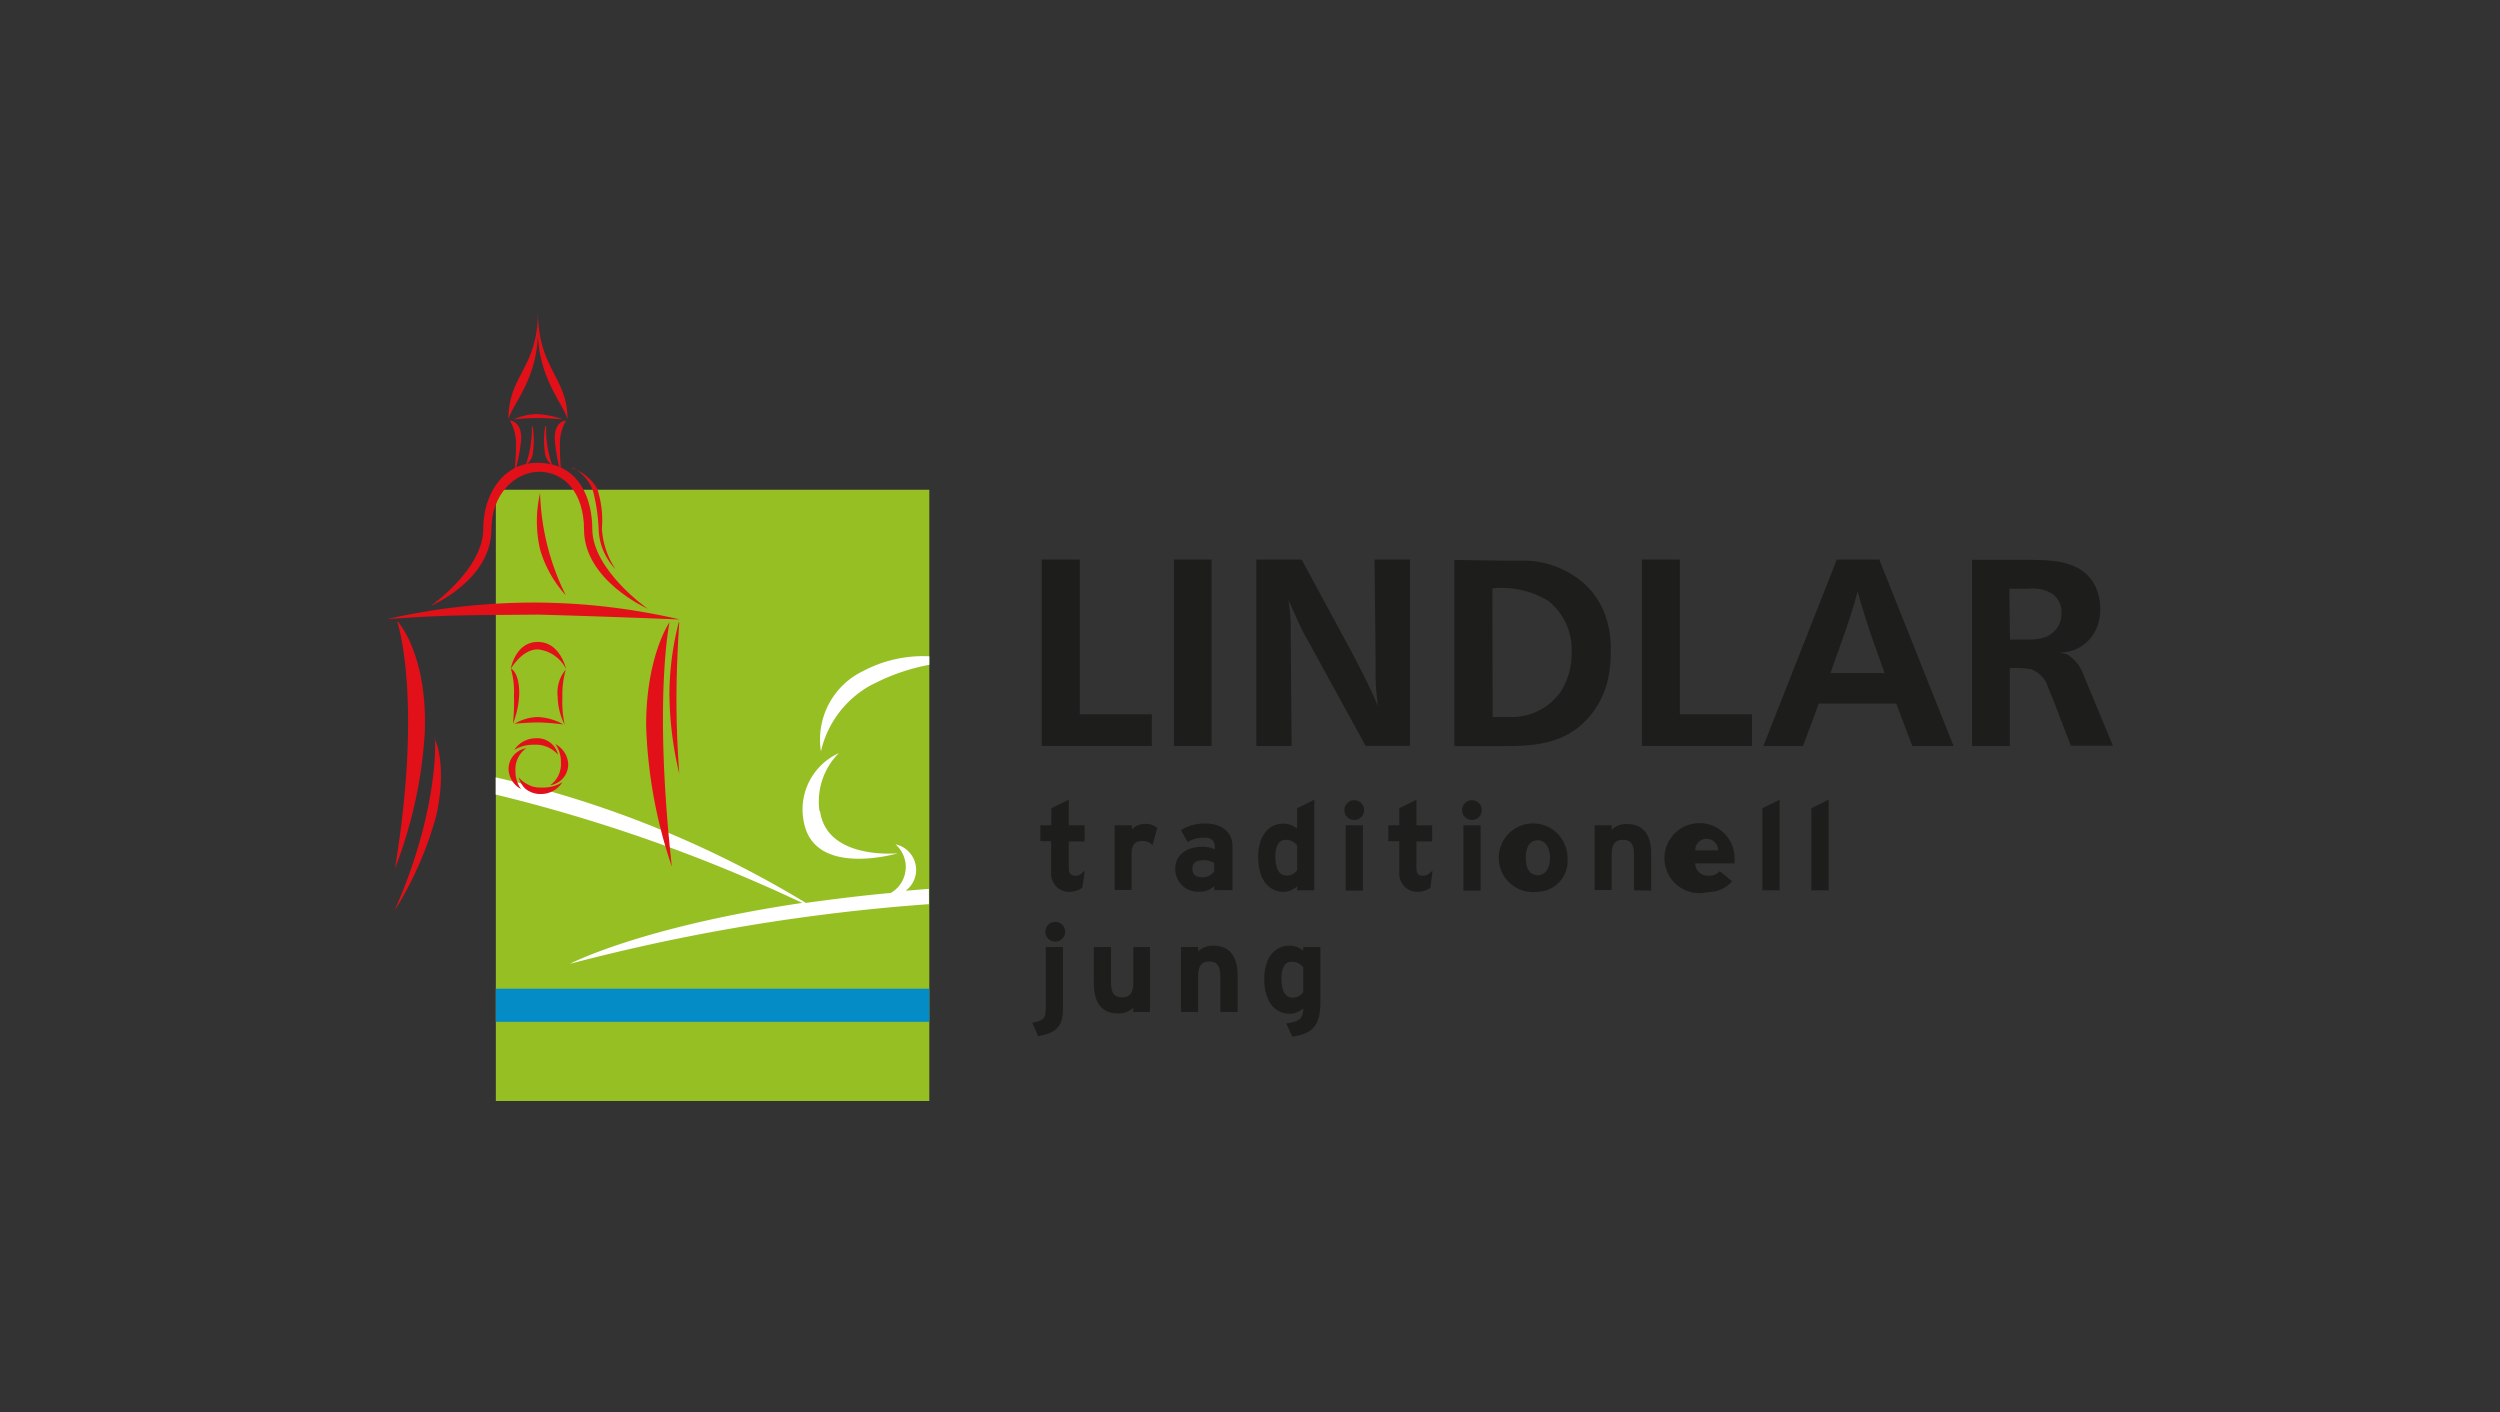 <svg id="Ebene_1" data-name="Ebene 1" xmlns="http://www.w3.org/2000/svg" viewBox="0 0 184.79 104.39"><rect x="0" y="0" width="184.79" height="104.39" fill="#333333" stroke="none"/><defs><style>.cls-1{fill:#1d1d1b;}.cls-2{fill:#96bf24;}.cls-3{fill:#048cc6;}.cls-4{fill:#fff;}.cls-5{fill:#e21019;}</style></defs><polygon class="cls-1" points="79.81 41.36 77 41.36 77 55.14 85.14 55.14 85.14 52.8 79.81 52.8 79.81 41.36"/><rect class="cls-1" x="86.77" y="41.36" width="2.79" height="13.78"/><path class="cls-1" d="M96.21,41.36H92.86V55.14h2.61l-.06-7.65c0-.41,0-.82,0-1.22,0-.64-.09-1.28-.17-1.93.21.53.45,1,.7,1.57s.47,1,.73,1.43l4.27,7.79h3.28V41.36H101.6l.08,7.53v1.19c0,.71.09,1.41.17,2.13-.15-.37-.31-.76-.49-1.13-.43-.94-.94-1.88-1.4-2.79Z"/><path class="cls-1" d="M110.31,43.49a6.62,6.62,0,0,1,4.14.93,4.61,4.61,0,0,1,1.72,3.82,5.26,5.26,0,0,1-.76,2.81A4.4,4.4,0,0,1,111.78,53c-.49,0-1,0-1.45,0Zm-2.81-2.1V55.15h3.2c2.1,0,4.12,0,5.88-1.32a6.28,6.28,0,0,0,2.29-3.7,9.07,9.07,0,0,0,.19-2,7.35,7.35,0,0,0-.41-2.67,5.84,5.84,0,0,0-1.57-2.34,6.87,6.87,0,0,0-4.74-1.68c-.43,0-.86,0-1.29,0Z"/><polygon class="cls-1" points="124.17 41.36 121.36 41.36 121.36 55.14 129.5 55.14 129.5 52.8 124.17 52.8 124.17 41.36"/><path class="cls-1" d="M136.47,46.45c.16-.45.29-.88.43-1.31s.27-.93.41-1.42c.14.52.29,1.05.45,1.54s.29.9.43,1.35l1.11,3.14h-4Zm-.7-5.09-5.43,13.78h2.93L134.44,52h5.72l1.19,3.14h3.05l-5.49-13.78Z"/><path class="cls-1" d="M148.52,43.51H150a2.76,2.76,0,0,1,1.68.37,1.66,1.66,0,0,1,.7,1.42,1.87,1.87,0,0,1-1.11,1.76,3.41,3.41,0,0,1-1.1.21h-1.6ZM154.05,50a3,3,0,0,0-1.21-1.61,2.57,2.57,0,0,0-.61-.14,4.12,4.12,0,0,0,1.15-.23,3,3,0,0,0,1.7-1.88,3.51,3.51,0,0,0,.16-1.11,3.92,3.92,0,0,0-.37-1.72c-.94-1.86-3.09-1.91-4.85-1.93h-4.25V55.14h2.79V49.38a7.92,7.92,0,0,1,1.54.08,2,2,0,0,1,1.27,1.31l.37.9,1.33,3.45h3.11Z"/><path class="cls-1" d="M80,65.62a1.72,1.72,0,0,1-1,.3,1.31,1.31,0,0,1-1.3-1.32.66.66,0,0,1,0-.14V62.18H76.9V61h.81V59.74L79,59.11V61h1.17v1.2H79v1.94c0,.46.17.59.48.59s.4-.11.71-.38Z"/><path class="cls-1" d="M85.19,62.47a1,1,0,0,0-.73-.31c-.52,0-.82.21-.82,1v2.62H82.39V61h1.27v.32a1.3,1.3,0,0,1,1-.42,1.22,1.22,0,0,1,.88.31Z"/><path class="cls-1" d="M89.75,63.79a1.42,1.42,0,0,0-.88-.2c-.48,0-.73.22-.73.61s.19.64.73.64a1,1,0,0,0,.88-.44Zm0,2V65.5a1.54,1.54,0,0,1-1.08.41,1.68,1.68,0,0,1-1.8-1.56.85.85,0,0,1,0-.16c0-1,.86-1.6,2-1.6a2.05,2.05,0,0,1,.92.19v-.24a.61.61,0,0,0-.6-.62h-.09a2.35,2.35,0,0,0-1.32.32l-.49-.88a3.25,3.25,0,0,1,1.81-.49c1.18,0,2,.61,2,1.69v3.24Z"/><path class="cls-1" d="M95.88,62.5a1,1,0,0,0-.86-.42c-.48,0-.75.43-.75,1.23,0,1,.34,1.41.83,1.41a.9.9,0,0,0,.78-.4Zm0,3.31v-.3a1.48,1.48,0,0,1-1,.41c-1,0-1.88-.78-1.88-2.58,0-1.45.68-2.46,1.88-2.46a1.57,1.57,0,0,1,1,.38V59.74l1.27-.63v6.7Z"/><path class="cls-1" d="M99.47,61h1.27v4.83H99.47Zm.64-.39a.73.73,0,1,1,.72-.73h0a.72.72,0,0,1-.72.73"/><path class="cls-1" d="M105.73,65.62a1.64,1.64,0,0,1-1,.3,1.32,1.32,0,0,1-1.3-1.33s0-.08,0-.13V62.18h-.81V61h.81V59.74l1.27-.63V61h1.16v1.2h-1.16v1.94c0,.46.16.59.47.59s.41-.11.72-.38Z"/><path class="cls-1" d="M108.17,61h1.27v4.83h-1.27Zm.63-.39a.73.73,0,1,1,.73-.73h0a.73.73,0,0,1-.73.73"/><path class="cls-1" d="M113.67,62.11c-.61,0-.89.52-.89,1.3s.28,1.28.89,1.28.9-.61.9-1.28-.29-1.3-.9-1.3m0,3.81a2.54,2.54,0,1,1,2.19-2.51,2.28,2.28,0,0,1-2.19,2.51"/><path class="cls-1" d="M120.78,65.81V63.2c0-.87-.29-1.12-.82-1.12s-.83.25-.83,1.09v2.62h-1.26V61h1.26v.33a1.56,1.56,0,0,1,1.14-.42c1.23,0,1.78.84,1.78,2.2v2.72Z"/><path class="cls-1" d="M126.1,62a.83.83,0,0,0-.79.86H127a.86.86,0,0,0-.85-.86h0m2.09,1.82H125.3a.93.93,0,0,0,.94.91h.06a1,1,0,0,0,.82-.34l.91.75a2.28,2.28,0,0,1-1.73.79,2.59,2.59,0,1,1,1.91-2.51,2.67,2.67,0,0,1,0,.4"/><polygon class="cls-1" points="130.27 65.81 130.27 59.74 131.54 59.11 131.54 65.81 130.27 65.81"/><polygon class="cls-1" points="133.89 65.81 133.89 59.74 135.16 59.11 135.16 65.81 133.89 65.81"/><path class="cls-1" d="M78,69.6a.73.73,0,1,1,.73-.72h0a.73.73,0,0,1-.73.72m-1.26,7-.44-1c.88-.17,1-.35,1-1.1V70h1.27v4.47c0,1.36-.42,1.89-1.9,2.13"/><path class="cls-1" d="M83.77,74.81v-.32a1.62,1.62,0,0,1-1.13.42c-1.24,0-1.79-.85-1.79-2.21V70h1.27V72.6c0,.87.3,1.12.82,1.12s.83-.25.83-1.09V70H85v4.8Z"/><path class="cls-1" d="M90.2,74.81V72.19c0-.86-.29-1.12-.81-1.12s-.83.26-.83,1.09v2.65H87.29V70h1.27v.33a1.58,1.58,0,0,1,1.13-.43c1.23,0,1.79.84,1.79,2.21v2.7Z"/><path class="cls-1" d="M96.33,71.51a1,1,0,0,0-.86-.42c-.49,0-.75.43-.75,1.24,0,1,.33,1.41.83,1.41a.91.91,0,0,0,.78-.41Zm-.81,5.09-.45-.95c1-.14,1.26-.38,1.26-1.12a1.47,1.47,0,0,1-1,.4c-1,0-1.88-.77-1.88-2.57,0-1.45.68-2.46,1.88-2.46a1.52,1.52,0,0,1,1,.38V70H97.6v4c0,1.57-.38,2.41-2.09,2.62"/><rect class="cls-2" x="36.65" y="36.2" width="32.04" height="45.18"/><rect class="cls-3" x="36.65" y="73.08" width="32.04" height="2.45"/><path class="cls-4" d="M60.58,60A5.06,5.06,0,0,1,62,55.67a4.57,4.57,0,0,0-2.57,5.15c.82,4.07,6.94,2.25,6.94,2.25s-5.27.53-5.76-3.14m3.89-9.34a14.89,14.89,0,0,1,4.19-1.45v-.63a9.48,9.48,0,0,0-4.87,1.08,5.62,5.62,0,0,0-3.14,5.95,7.48,7.48,0,0,1,3.8-4.95m4.18,16.22V65.7l-1.72.14a1.92,1.92,0,0,0,.39-2.7,1.9,1.9,0,0,0-1.14-.73A2.22,2.22,0,0,1,65.85,66c-2.26.21-4.34.47-6.28.74a77.31,77.31,0,0,0-22.93-9.28v1.27A118.42,118.42,0,0,1,59.3,66.74c-12,1.78-17.17,4.5-17.17,4.5a145.19,145.19,0,0,1,26.55-4.41"/><path class="cls-5" d="M39.82,34.87c1.94,0,3.35,1.61,3.35,4.28,0,3.76,4.71,5.85,4.71,5.85s-4.1-2.86-4.1-5.91c0-2.05-.86-4.88-4.06-4.88-2.58,0-4,2.38-4,4.88,0,3-3.89,5.7-3.89,5.7s4.49-1.9,4.49-5.64c0-2.67,1.8-4.28,3.54-4.28"/><path class="cls-5" d="M49.49,46s-1.2,5.61.17,18.06a35.71,35.71,0,0,1-1.9-10.44c0-5.14,1.73-7.63,1.73-7.63Z"/><path class="cls-5" d="M29.36,45.94s1.92,5.62-.17,18.27A33.16,33.16,0,0,0,31.4,54.13c.21-5.79-2-8.19-2-8.19"/><path class="cls-5" d="M32.16,54.56s.35,5.17-3,12.76a26.1,26.1,0,0,0,3.11-7.12c.81-3.81-.15-5.64-.15-5.64"/><path class="cls-5" d="M28.62,45.76c4.53-.32,5.84-.28,11.17-.33,4.83.13,10.46.36,10.46.36a47.86,47.86,0,0,0-10.46-1.25,49.34,49.34,0,0,0-11.17,1.22"/><path class="cls-5" d="M38,31a15,15,0,0,1,1.77-.1c.79,0,1.83.09,1.83.09a7.4,7.4,0,0,0-1.8-.38,4.13,4.13,0,0,0-1.8.38"/><path class="cls-5" d="M37.77,49.45a6.24,6.24,0,0,1,.22,2,14,14,0,0,1-.08,2.05,6.47,6.47,0,0,0,.47-2.26c0-1.53-.59-1.81-.59-1.81"/><path class="cls-5" d="M41.83,49.45a6.89,6.89,0,0,0-.26,2.12,7.8,7.8,0,0,0,.17,2,4.78,4.78,0,0,1-.52-2.09,2.64,2.64,0,0,1,.61-2"/><path class="cls-5" d="M37.75,49.45s.33-2,2-2,2.09,2,2.09,2A2.64,2.64,0,0,0,39.75,48c-1.19,0-2,1.45-2,1.45"/><path class="cls-5" d="M38,53.52A3.5,3.5,0,0,1,39.75,53a4.15,4.15,0,0,1,1.89.55,16.28,16.28,0,0,0-1.85-.15c-.76,0-1.79.1-1.79.1"/><path class="cls-5" d="M39.92,36.45a9.28,9.28,0,0,0,0,4.16A8.57,8.57,0,0,0,41.82,44a18.1,18.1,0,0,1-1.9-7.57"/><path class="cls-5" d="M37.69,31.08a3.49,3.49,0,0,1,.45,1.9A19,19,0,0,1,38,35.11a13.13,13.13,0,0,0,.53-2.71c0-1.32-.87-1.32-.87-1.32"/><path class="cls-5" d="M41.84,31.08a3.41,3.41,0,0,0-.45,1.9,19,19,0,0,0,.11,2.13A12.48,12.48,0,0,1,41,32.4c0-1.32.86-1.32.86-1.32"/><path class="cls-5" d="M39.76,23c0,4.29,2.19,4.84,2.19,8-.28-1.11-2.19-3.07-2.19-6.5Z"/><path class="cls-5" d="M39.76,23c0,4.29-2.18,4.64-2.18,8,.28-1.11,2.18-3,2.18-6.5Z"/><path class="cls-5" d="M39.37,31.51a6.43,6.43,0,0,1,0,2.1,1.39,1.39,0,0,1-.52.78,8.05,8.05,0,0,0,.46-2.88"/><path class="cls-5" d="M40.3,31.51a6.43,6.43,0,0,0,0,2.1,1.38,1.38,0,0,0,.52.78,7.86,7.86,0,0,1-.45-2.88"/><path class="cls-5" d="M39.58,54.57a1.92,1.92,0,0,0-1.57.86,2.67,2.67,0,0,1,1.43-.38,2.18,2.18,0,0,1,1.81.74,1.58,1.58,0,0,0-1.66-1.22"/><path class="cls-5" d="M42,56.46A1.78,1.78,0,0,0,41.05,55a2.21,2.21,0,0,1,.41,1.34,1.92,1.92,0,0,1-.79,1.7A1.56,1.56,0,0,0,42,56.45"/><path class="cls-5" d="M38.34,57.46a1.87,1.87,0,0,0,.45.8,1.73,1.73,0,0,0,1.21.43,1.88,1.88,0,0,0,1.57-.87,2.62,2.62,0,0,1-1.42.39,2.18,2.18,0,0,1-1.81-.75"/><path class="cls-5" d="M37.59,56.84a1.74,1.74,0,0,0,.92,1.48A2.21,2.21,0,0,1,38.1,57a1.91,1.91,0,0,1,.79-1.69,1.56,1.56,0,0,0-1.3,1.57"/><path class="cls-5" d="M50.17,46a21.92,21.92,0,0,0-.69,5.28,26.12,26.12,0,0,0,.73,5.91S50,54.63,50,51.75s.21-5.75.21-5.75"/><path class="cls-5" d="M42.34,34.56a3.26,3.26,0,0,1,1.48,1.69,13,13,0,0,1,.43,2.9,4.45,4.45,0,0,0,1.24,2.91,6.07,6.07,0,0,1-1-3,7.41,7.41,0,0,0-.35-2.94,3.42,3.42,0,0,0-1.85-1.52"/></svg>
